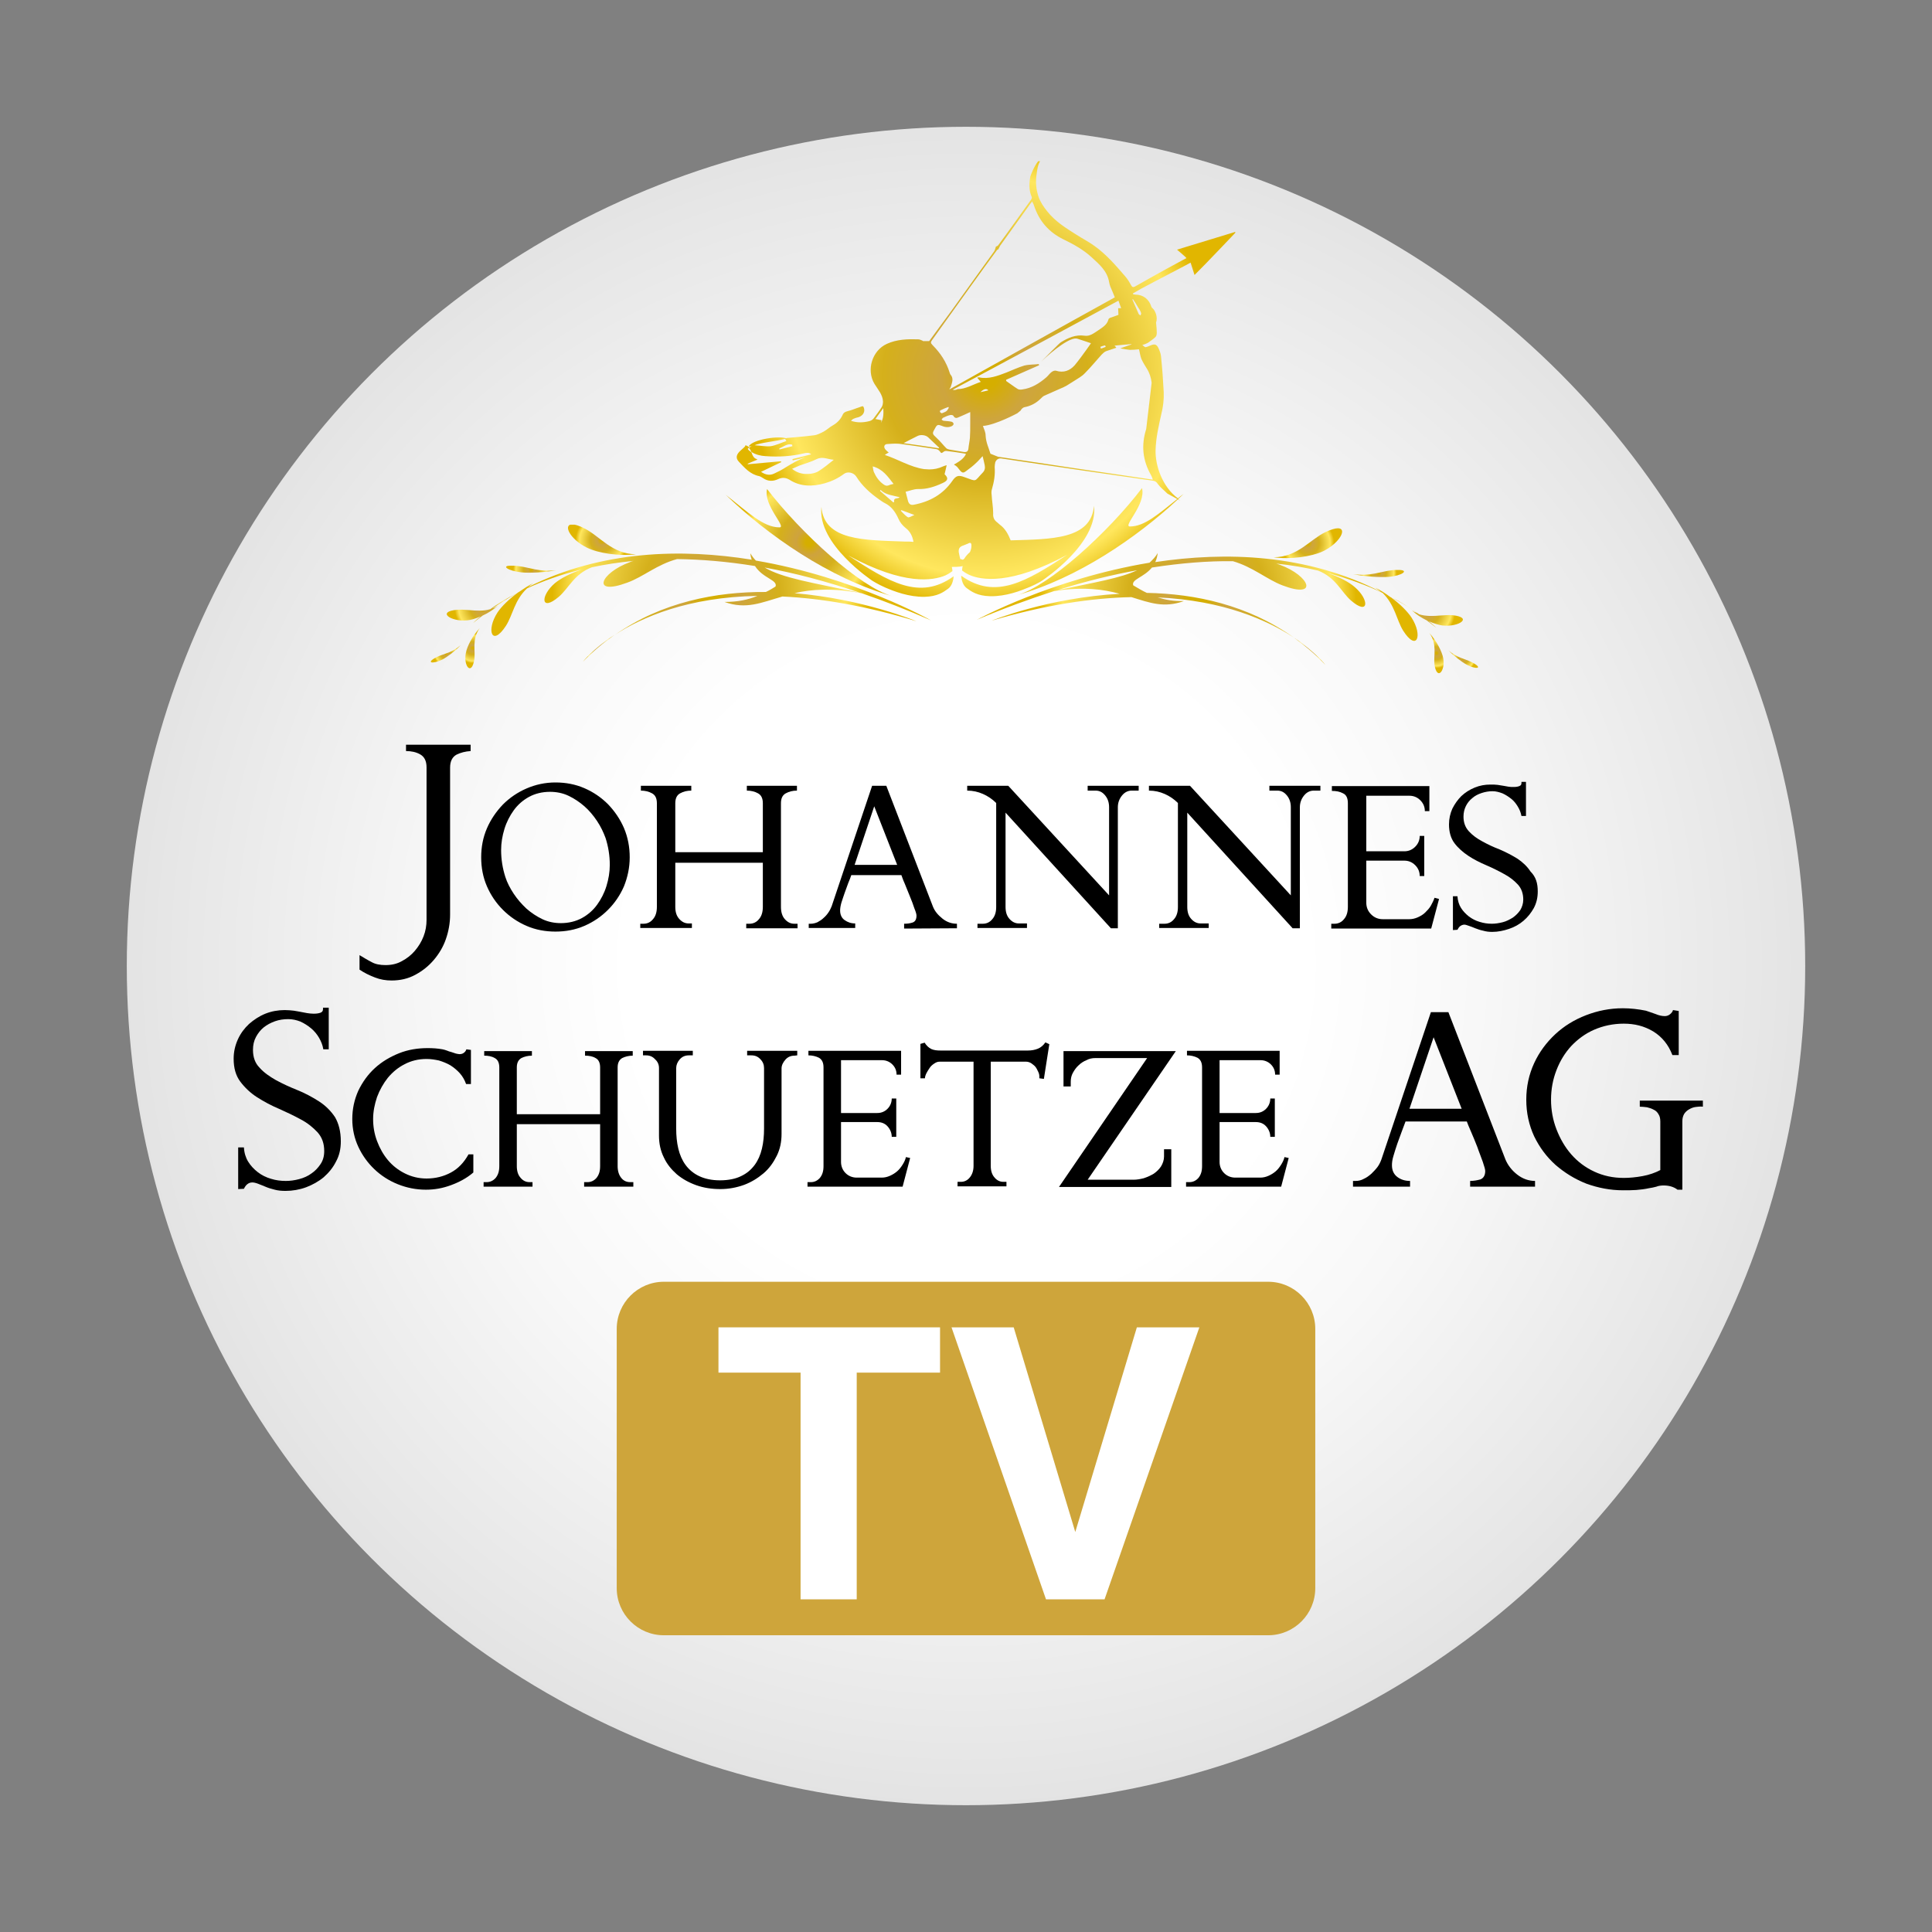 <?xml version="1.0" encoding="utf-8"?>
<!-- Generator: Adobe Illustrator 26.5.0, SVG Export Plug-In . SVG Version: 6.00 Build 0)  -->
<svg version="1.1" id="Ebene_1" xmlns="http://www.w3.org/2000/svg" xmlns:xlink="http://www.w3.org/1999/xlink" x="0px" y="0px"
	 viewBox="0 0 640 640" style="enable-background:new 0 0 640 640;" xml:space="preserve">
<rect x="0" y="0" width="640" height="640" fill="#808080" stroke="none"/>
<style type="text/css">
	
		.st0{clip-path:url(#SVGID_00000164473685392621310440000006692584743674183048_);fill:url(#SVGID_00000089536549179142612410000014777090426077646469_);}
	.st1{fill:#CEA53B;}
	.st2{fill:#FFFFFF;}
	
		.st3{clip-path:url(#SVGID_00000010300910376484727620000007403018123848253862_);fill:url(#SVGID_00000086686128402581602740000016758592215064903301_);}
	
		.st4{clip-path:url(#SVGID_00000057139627814230897160000008080221416344115375_);fill:url(#SVGID_00000168829862927422284680000005771162031180686234_);}
	
		.st5{clip-path:url(#SVGID_00000051366316925132671430000000132472526286070182_);fill:url(#SVGID_00000078006832729137473330000004051394518731831473_);}
	
		.st6{clip-path:url(#SVGID_00000049908708730872392210000004478377938554415498_);fill:url(#SVGID_00000131345874906462310220000012208489612868912564_);}
	
		.st7{clip-path:url(#SVGID_00000163759239678557359540000018068675482580185013_);fill:url(#SVGID_00000032606957108525511560000016035599913665210538_);}
	
		.st8{clip-path:url(#SVGID_00000068673082985544931740000008162173381950922151_);fill:url(#SVGID_00000178919782157851542750000014047447823649013388_);}
	
		.st9{clip-path:url(#SVGID_00000170242891956305839210000013071660167446664370_);fill:url(#SVGID_00000032619131445529435610000008156480658934992797_);}
	
		.st10{clip-path:url(#SVGID_00000102506268004128845460000002206384240655980675_);fill:url(#SVGID_00000109722918445868116380000012445960680650957235_);}
	
		.st11{clip-path:url(#SVGID_00000127017991414020597030000011894804388838070456_);fill:url(#SVGID_00000095317732144252117590000002635372038645571222_);}
	
		.st12{clip-path:url(#SVGID_00000103233407562868557290000008141873541079339967_);fill:url(#SVGID_00000012467166736013793200000003260302174432005807_);}
	
		.st13{clip-path:url(#SVGID_00000116211345481199717980000006182317536810696326_);fill:url(#SVGID_00000040533849472451167430000015142112136686129802_);}
	
		.st14{clip-path:url(#SVGID_00000111906736555043723980000012804385451157085349_);fill:url(#SVGID_00000162324068536240336350000012883462045504809355_);}
	
		.st15{clip-path:url(#SVGID_00000133493770043563331110000008269993798773798832_);fill:url(#SVGID_00000174577882529755049420000002080391546178056870_);}
	
		.st16{clip-path:url(#SVGID_00000010289689863143455400000011163428684045964165_);fill:url(#SVGID_00000053536258236598796800000004782919199938387099_);}
	
		.st17{clip-path:url(#SVGID_00000153693019347734906500000006068503988114890132_);fill:url(#SVGID_00000173868069188873349530000011026097709692549520_);}
	
		.st18{clip-path:url(#SVGID_00000172401550322961073640000017813667239991659156_);fill:url(#SVGID_00000078046437542010528570000011428182188350093205_);}
	
		.st19{clip-path:url(#SVGID_00000018938779357510313220000014640357131615830955_);fill:url(#SVGID_00000031894689586209611000000016447658174660702139_);}
	
		.st20{clip-path:url(#SVGID_00000036962961992402663270000003251427977023495559_);fill:url(#SVGID_00000137848108740554541710000016081534090503664057_);}
</style>
<g id="Kreis_x5F_Verlauf">
	<g>
		<g>
			<g>
				<defs>
					<circle id="SVGID_1_" cx="320" cy="320" r="278"/>
				</defs>
				<clipPath id="SVGID_00000096741335832767075940000001672767301521318324_">
					<use xlink:href="#SVGID_1_"  style="overflow:visible;"/>
				</clipPath>
				
					<radialGradient id="SVGID_00000165224387113674551790000011725471150201323948_" cx="166.019" cy="443.782" r="1" gradientTransform="matrix(278.004 0 0 -278.004 -45834.062 123693.094)" gradientUnits="userSpaceOnUse">
					<stop  offset="0" style="stop-color:#FFFFFF"/>
					<stop  offset="0.399" style="stop-color:#FFFFFF"/>
					<stop  offset="0.608" style="stop-color:#F8F8F8"/>
					<stop  offset="0.952" style="stop-color:#E6E6E6"/>
					<stop  offset="1" style="stop-color:#E3E3E3"/>
				</radialGradient>
				
					<rect x="42" y="42" style="clip-path:url(#SVGID_00000096741335832767075940000001672767301521318324_);fill:url(#SVGID_00000165224387113674551790000011725471150201323948_);" width="556" height="556"/>
			</g>
		</g>
	</g>
</g>
<g id="TV">
	<path class="st1" d="M219.9,424.6c-8.6,0-15.6,7-15.6,15.6v85.9c0,8.6,7,15.6,15.6,15.6h200.2c8.6,0,15.6-7,15.6-15.6v-85.9
		c0-8.6-7-15.6-15.6-15.6H219.9L219.9,424.6z"/>
	<g>
		<path class="st2" d="M311.4,454.7h-27.6v75.1h-18.6v-75.1H238v-15h73.4V454.7L311.4,454.7z"/>
		<path class="st2" d="M356.2,507.5l20.4-67.8h20.7l-31.4,90.1h-19.4l-31.3-90.1h20.6L356.2,507.5z"/>
	</g>
</g>
<g id="Text">
	<g>
		<path d="M151.2,250c-1.4,0.8-2.1,2.2-2.1,4.3V303c0,2.8-0.5,5.5-1.4,8.1c-0.9,2.6-2.3,4.9-4,6.9c-1.7,2-3.7,3.6-6.1,4.9
			s-5,1.9-7.9,1.9c-1.9,0-3.7-0.3-5.5-1s-3.5-1.5-5.1-2.6v-4.8c1.5,0.9,2.8,1.7,4,2.3c1.2,0.7,2.8,1,4.6,1c2,0,3.8-0.4,5.4-1.3
			c1.7-0.9,3.1-2,4.3-3.4c1.2-1.4,2.2-3,2.9-4.8c0.7-1.8,1-3.6,1-5.5v-50.5c0-2.1-0.7-3.5-2.1-4.3s-3-1.1-4.7-1.1v-2.1h21.4v2.1
			C154.2,248.9,152.6,249.3,151.2,250"/>
		<path d="M208.6,284c0,3.4-0.7,6.6-1.9,9.6c-1.3,3-3.1,5.6-5.3,7.8c-2.2,2.2-4.8,4-7.8,5.3s-6.2,1.9-9.6,1.9
			c-3.4,0-6.6-0.6-9.6-1.9s-5.6-3.1-7.8-5.3c-2.2-2.2-4-4.8-5.3-7.8s-1.9-6.2-1.9-9.6s0.6-6.6,1.9-9.6c1.3-3,3.1-5.6,5.3-7.9
			c2.2-2.2,4.8-4,7.8-5.3c3-1.3,6.2-2,9.6-2c3.4,0,6.6,0.6,9.6,1.9c3,1.3,5.6,3.1,7.8,5.3c2.2,2.3,4,4.9,5.3,7.9
			C208,277.4,208.6,280.6,208.6,284 M182.2,262.3c-2.6,0-5,0.6-7,1.7s-3.7,2.6-5,4.4s-2.4,3.9-3.1,6.2c-0.7,2.3-1.1,4.6-1.1,7
			c0,3.1,0.5,6.1,1.4,8.9c0.6,1.9,1.6,3.8,2.8,5.6c1.2,1.8,2.6,3.4,4.2,4.9c1.6,1.4,3.4,2.6,5.3,3.5c1.9,0.9,4,1.3,6.1,1.3
			c2.6,0,5-0.6,7-1.7s3.7-2.6,5-4.4s2.4-3.9,3.1-6.2s1.1-4.6,1.1-7c0-3.1-0.5-6.1-1.4-8.9c-0.7-1.9-1.6-3.8-2.8-5.6
			c-1.2-1.8-2.6-3.5-4.2-4.9c-1.6-1.4-3.4-2.6-5.3-3.5C186.4,262.7,184.3,262.3,182.2,262.3"/>
		<path d="M247.2,307.6V306h1.1c1.2,0,2.3-0.5,3.1-1.5c0.9-1,1.3-2.4,1.3-4.1v-14.6h-29v14.6c0,1.7,0.4,3,1.3,4
			c0.9,1,1.9,1.5,3.1,1.5h1.1v1.5h-17.1V306h1.1c1.2,0,2.3-0.5,3.1-1.5c0.9-1,1.3-2.4,1.3-4.1v-34.3c0-1.6-0.5-2.7-1.6-3.3
			s-2.3-0.9-3.7-0.9v-1.6H229v1.6c-1.4,0-2.6,0.3-3.7,0.9c-1.1,0.6-1.6,1.7-1.6,3.3v16.2h29v-16.2c0-1.6-0.5-2.7-1.6-3.3
			s-2.3-0.9-3.7-0.9v-1.6H264v1.6c-1.4,0-2.6,0.3-3.7,0.9c-1.1,0.6-1.6,1.7-1.6,3.3v34.3c0,1.7,0.4,3.1,1.3,4.1
			c0.9,1,1.9,1.5,3.1,1.5h1.1v1.5h-17V307.6z"/>
		<path d="M299.5,307.6V306c1,0,1.9-0.1,2.8-0.4s1.3-1.1,1.3-2.3c0-0.4-0.2-1.2-0.7-2.4c-0.4-1.2-0.9-2.6-1.5-4s-1.1-2.8-1.7-4.2
			c-0.6-1.3-0.9-2.3-1.1-2.8H282c-0.2,0.7-0.6,1.6-1,2.6c-0.4,1.1-0.8,2.2-1.2,3.3c-0.4,1.2-0.8,2.3-1.1,3.3
			c-0.3,1.1-0.4,1.9-0.4,2.5c0,1.4,0.5,2.5,1.5,3.2s2.1,1.1,3.5,1.1v1.5h-15.4V306h0.7c0.7,0,1.5-0.2,2.2-0.5c0.7-0.4,1.4-0.8,2-1.4
			c0.6-0.5,1.2-1.2,1.6-1.8c0.5-0.7,0.8-1.4,1.1-2.1l13.4-39.9h4.7l15.4,39.9c0.6,1.6,1.7,2.9,3.2,4.1s3.1,1.7,4.8,1.7v1.5
			L299.5,307.6L299.5,307.6z M289.6,267.1l-6.5,19.4h14.1L289.6,267.1z"/>
		<path d="M374.9,261.9c-1.2,0-2.3,0.5-3.2,1.6c-0.9,1.1-1.4,2.4-1.4,3.9v40.1H368l-34.9-38.3v31.2c0,1.7,0.4,3,1.3,4
			s1.9,1.5,3.1,1.5h2.7v1.5h-16.4V306h1.8c1.2,0,2.3-0.5,3.1-1.5c0.9-1,1.3-2.4,1.3-4V266c-1.3-1.3-2.8-2.3-4.4-3
			c-1.6-0.7-3.3-1.1-5.2-1.1v-1.6H334l33.4,36.3v-29.2c0-1.5-0.4-2.8-1.3-3.9s-1.9-1.6-3.2-1.6h-2.6v-1.6h16.9v1.6L374.9,261.9
			L374.9,261.9z"/>
		<path d="M435.2,261.9c-1.2,0-2.3,0.5-3.2,1.6c-0.9,1.1-1.4,2.4-1.4,3.9v40.1h-2.4l-34.9-38.3v31.2c0,1.7,0.4,3,1.3,4
			s1.9,1.5,3.1,1.5h2.7v1.5H384V306h1.8c1.2,0,2.3-0.5,3.1-1.5c0.9-1,1.3-2.4,1.3-4V266c-1.3-1.3-2.8-2.3-4.4-3
			c-1.6-0.7-3.3-1.1-5.2-1.1v-1.6h13.6l33.4,36.3v-29.2c0-1.5-0.4-2.8-1.3-3.9s-1.9-1.6-3.2-1.6h-2.6v-1.6h16.9v1.6L435.2,261.9
			L435.2,261.9z"/>
		<path d="M474.1,307.6H441V306h1.1c1.2,0,2.3-0.5,3.1-1.5c0.9-1,1.3-2.4,1.3-4.1v-34.3c0-1.7-0.5-2.8-1.6-3.3
			c-1.1-0.6-2.3-0.8-3.7-0.8v-1.6h32.3v8.3H472c0-1.4-0.5-2.6-1.5-3.6s-2.2-1.5-3.6-1.5h-14.3V282h12.6c1.4,0,2.6-0.5,3.6-1.5
			s1.5-2.2,1.5-3.6h1.5v13.3h-1.5c0-1.4-0.5-2.6-1.5-3.6s-2.2-1.5-3.6-1.5h-12.6V299c0,1.5,0.5,2.8,1.6,3.9s2.4,1.6,3.9,1.6h8.7
			c0.9,0,1.9-0.2,2.8-0.6s1.8-0.9,2.5-1.6s1.4-1.4,1.9-2.3s0.9-1.7,1.2-2.6l1.5,0.4L474.1,307.6z"/>
		<path d="M509.4,295.3c0,2-0.4,3.8-1.3,5.5c-0.9,1.6-2,3-3.4,4.2s-3,2.1-4.8,2.7s-3.6,1-5.6,1c-1,0-2-0.1-3-0.4
			c-1-0.2-1.8-0.5-2.6-0.8c-0.8-0.3-1.4-0.6-2.1-0.8c-0.6-0.2-1.1-0.4-1.5-0.4c-0.5,0-1,0.2-1.4,0.5s-0.7,0.8-0.9,1.2l-1.5,0.1
			v-11.2h1.5c0.1,1.5,0.5,2.8,1.2,3.9s1.6,2,2.6,2.8c1.1,0.8,2.2,1.4,3.6,1.8c1.3,0.4,2.6,0.6,4,0.6c1.2,0,2.4-0.2,3.6-0.5
			s2.3-0.9,3.3-1.5c1-0.7,1.8-1.5,2.5-2.5c0.6-1,1-2.2,1-3.5c0-2-0.6-3.7-1.8-5c-1.2-1.3-2.7-2.5-4.6-3.5c-1.8-1-3.8-2-5.9-2.9
			s-4.1-1.9-5.9-3.1s-3.4-2.6-4.6-4.2s-1.8-3.7-1.8-6.2c0-1.9,0.4-3.6,1.1-5.2c0.8-1.6,1.8-3,3-4.2c1.3-1.2,2.7-2.1,4.4-2.8
			c1.7-0.7,3.4-1,5.2-1c0.9,0,1.7,0,2.4,0.1c0.7,0.1,1.3,0.2,1.9,0.3s1.2,0.2,1.7,0.3s1.1,0.1,1.8,0.1c0.7,0,1.3-0.1,1.8-0.3
			c0.5-0.2,0.7-0.5,0.7-1V259h1.5v11.3H504c-0.2-1.1-0.6-2.1-1.2-3.1s-1.3-1.9-2.2-2.6c-0.9-0.7-1.8-1.3-2.9-1.8
			c-1.1-0.4-2.1-0.7-3.3-0.7c-1.2,0-2.4,0.2-3.6,0.6s-2.2,0.9-3.1,1.7c-0.9,0.7-1.6,1.6-2.1,2.6s-0.8,2.2-0.8,3.5
			c0,2,0.6,3.6,1.8,4.9c1.2,1.3,2.7,2.4,4.4,3.3c1.8,1,3.7,1.9,5.8,2.7c2.1,0.9,4,1.9,5.8,3c1.8,1.2,3.3,2.6,4.4,4.3
			C508.8,290.5,509.4,292.6,509.4,295.3"/>
	</g>
	<g>
		<path d="M112.9,378.1c0,2.5-0.5,4.7-1.6,6.7c-1,2-2.4,3.7-4.1,5.2c-1.7,1.4-3.7,2.5-5.8,3.3c-2.2,0.8-4.5,1.2-6.8,1.2
			c-1.3,0-2.5-0.1-3.6-0.4c-1.2-0.3-2.2-0.6-3.1-1s-1.8-0.7-2.5-1c-0.8-0.3-1.4-0.4-1.8-0.4c-0.7,0-1.2,0.2-1.7,0.6
			s-0.8,0.9-1.1,1.5l-1.9,0.1v-13.8h1.9c0.1,1.8,0.6,3.4,1.4,4.7c0.8,1.3,1.9,2.5,3.2,3.5c1.3,1,2.7,1.7,4.4,2.2
			c1.6,0.5,3.2,0.7,4.9,0.7c1.4,0,2.9-0.2,4.4-0.6s2.9-1,4.1-1.9c1.2-0.8,2.2-1.9,3-3.1s1.2-2.6,1.2-4.3c0-2.5-0.7-4.5-2.2-6.2
			c-1.5-1.6-3.3-3.1-5.6-4.3c-2.2-1.2-4.7-2.4-7.2-3.5c-2.6-1.1-5-2.4-7.2-3.8s-4.1-3.2-5.6-5.2s-2.2-4.5-2.2-7.6
			c0-2.3,0.5-4.4,1.4-6.4c0.9-2,2.2-3.7,3.7-5.1c1.6-1.4,3.4-2.6,5.4-3.4s4.2-1.2,6.4-1.2c1.1,0,2.1,0.1,3,0.2
			c0.8,0.1,1.6,0.3,2.3,0.4c0.7,0.1,1.4,0.3,2.1,0.4s1.4,0.2,2.2,0.2c0.9,0,1.6-0.1,2.2-0.3c0.6-0.2,0.9-0.6,0.9-1.2v-0.5h1.9v13.8
			h-1.8c-0.2-1.3-0.7-2.6-1.4-3.8c-0.7-1.2-1.6-2.3-2.7-3.2c-1.1-0.9-2.2-1.6-3.5-2.2c-1.3-0.5-2.6-0.8-4-0.8c-1.5,0-3,0.2-4.4,0.7
			s-2.7,1.2-3.7,2c-1.1,0.9-1.9,1.9-2.6,3.2c-0.7,1.3-1,2.7-1,4.3c0,2.4,0.7,4.4,2.2,5.9c1.4,1.6,3.3,2.9,5.4,4.1
			c2.2,1.2,4.6,2.3,7.1,3.3s4.9,2.3,7.1,3.7c2.2,1.4,4,3.2,5.4,5.3C112.2,372.2,112.9,374.8,112.9,378.1"/>
		<path d="M149.4,392.6c-2.7,1-5.4,1.5-8.3,1.5c-3.2,0-6.3-0.6-9.3-1.8c-3-1.2-5.6-2.9-7.8-5c-2.2-2.1-4-4.6-5.3-7.4s-2-5.9-2-9.2
			c0-3.4,0.7-6.5,2-9.4c1.4-2.9,3.2-5.4,5.5-7.5s5-3.7,8-4.9c3-1.2,6.2-1.7,9.5-1.7c1.6,0,3.3,0.1,4.9,0.4c0.4,0.1,0.9,0.2,1.4,0.4
			c0.5,0.2,1,0.4,1.5,0.5c0.5,0.2,1,0.3,1.5,0.5c0.5,0.1,0.9,0.2,1.2,0.2c0.5,0,1-0.1,1.4-0.4s0.7-0.6,0.9-1.2l1.5,0.2v11.3h-1.6
			c-0.5-1.4-1.2-2.6-2.1-3.6c-0.9-1-2-1.9-3.1-2.6c-1.2-0.7-2.5-1.2-3.8-1.6c-1.4-0.3-2.7-0.5-4.1-0.5c-2.7,0-5.1,0.6-7.2,1.7
			c-2.2,1.1-4,2.6-5.6,4.5c-1.5,1.9-2.7,4-3.6,6.4c-0.8,2.4-1.3,4.8-1.3,7.3s0.4,4.9,1.3,7.3s2.1,4.5,3.6,6.3s3.4,3.3,5.6,4.4
			c2.2,1.1,4.6,1.7,7.2,1.7c3,0,5.7-0.7,8.1-2c2.4-1.3,4.3-3.3,5.8-6h1.6v6C154.6,390.3,152.1,391.6,149.4,392.6"/>
		<path d="M193.5,393.1v-1.5h1.1c1.2,0,2.2-0.5,3-1.4c0.8-1,1.2-2.2,1.2-3.9v-13.9h-27.6v13.9c0,1.6,0.4,2.9,1.2,3.8
			c0.8,1,1.8,1.5,3,1.5h1v1.5h-16.2v-1.5h1c1.2,0,2.2-0.5,3-1.4c0.8-1,1.2-2.2,1.2-3.9v-32.7c0-1.5-0.5-2.6-1.5-3.1
			c-1-0.6-2.2-0.8-3.5-0.8v-1.5h15.8v1.5c-1.3,0-2.5,0.3-3.5,0.8c-1,0.6-1.5,1.6-1.5,3.1v15.5h27.6v-15.5c0-1.5-0.5-2.6-1.5-3.1
			c-1-0.6-2.2-0.8-3.5-0.8v-1.5h15.8v1.5c-1.3,0-2.5,0.3-3.5,0.8c-1,0.6-1.5,1.6-1.5,3.1v32.7c0,1.6,0.4,2.9,1.2,3.9s1.8,1.4,3,1.4
			h1v1.5H193.5z"/>
		<path d="M263.2,349.7c-1.2,0-2.2,0.4-3,1.3c-0.8,0.9-1.3,1.9-1.3,2.9v21.7c0,2.7-0.5,5.1-1.6,7.3c-1.1,2.2-2.5,4.2-4.4,5.8
			s-4,2.9-6.4,3.8c-2.5,0.9-5.1,1.4-7.9,1.4c-2.8,0-5.5-0.4-8-1.3s-4.6-2.1-6.4-3.6c-1.8-1.6-3.3-3.4-4.3-5.6
			c-1.1-2.2-1.6-4.6-1.6-7.2v-22.4c0-1.1-0.4-2.1-1.3-2.9c-0.8-0.9-1.8-1.3-3-1.3h-1v-1.5h16.5v1.5h-1.3c-1.2,0-2.2,0.4-3,1.3
			s-1.2,1.9-1.2,2.9v20.1c0,2.3,0.2,4.5,0.7,6.6s1.3,3.9,2.4,5.4c1.1,1.5,2.6,2.8,4.5,3.7c1.9,0.9,4.2,1.4,6.9,1.4
			c2.8,0,5.2-0.5,7-1.4c1.9-0.9,3.3-2.1,4.5-3.7c1.1-1.5,1.9-3.3,2.4-5.4s0.7-4.3,0.7-6.6v-20.1c0-1.1-0.4-2.1-1.2-2.9
			c-0.8-0.9-1.8-1.3-3-1.3h-1.4v-1.5h16.6v1.5L263.2,349.7L263.2,349.7z"/>
		<path d="M299,393.1h-31.5v-1.5h1.1c1.2,0,2.2-0.5,3-1.4c0.8-1,1.2-2.2,1.2-3.9v-32.7c0-1.6-0.5-2.6-1.5-3.2
			c-1-0.5-2.2-0.8-3.5-0.8v-1.5h30.7v7.9H297c0-1.4-0.5-2.5-1.4-3.4s-2.1-1.4-3.4-1.4h-13.6v17.5h12c1.4,0,2.5-0.5,3.4-1.4
			s1.4-2.1,1.4-3.4h1.5v12.7h-1.5c0-1.3-0.5-2.5-1.4-3.5s-2.1-1.4-3.4-1.4h-12v13.2c0,1.4,0.5,2.7,1.5,3.7s2.3,1.5,3.7,1.5h8.3
			c0.9,0,1.8-0.2,2.7-0.6c0.9-0.4,1.7-0.9,2.4-1.5c0.7-0.6,1.3-1.4,1.8-2.2s0.9-1.6,1.1-2.5l1.4,0.3L299,393.1z"/>
		<path d="M345.8,357.4l-1.5-0.2v-0.5c0-0.6-0.1-1.1-0.4-1.7s-0.5-1.1-0.9-1.6s-0.9-0.8-1.4-1.2c-0.5-0.3-1.1-0.5-1.6-0.5h-11.8
			v34.5c0,1.6,0.4,2.9,1.2,3.8c0.8,1,1.8,1.5,3,1.5h1v1.5h-16.2v-1.5h1.1c1.2,0,2.2-0.5,3-1.5s1.2-2.3,1.2-3.8v-34.5h-11.3
			c-0.6,0-1.1,0.2-1.7,0.6s-1.1,0.8-1.5,1.4s-0.8,1.2-1.1,1.8c-0.3,0.6-0.5,1.2-0.5,1.7h-1.5v-11.4l1.4-0.4c0.6,1,1.4,1.7,2.2,2.1
			c0.9,0.4,1.9,0.5,3,0.5h29c1.2,0,2.3-0.2,3.3-0.6s1.8-1.1,2.5-2.1l1.3,0.6L345.8,357.4z"/>
		<path d="M360.3,390.8h15.2c1.1,0,2.2-0.2,3.4-0.5c1.2-0.4,2.3-0.9,3.3-1.5c1-0.7,1.8-1.5,2.4-2.4c0.6-1,1-2.1,1-3.3v-2.4h2.4v12.5
			h-37.2l29.2-42.7h-17.2c-1,0-2,0.2-2.9,0.7c-1,0.4-1.9,1-2.6,1.7c-0.8,0.7-1.4,1.6-1.9,2.5s-0.7,1.9-0.7,2.9v1.6h-2.4v-11.7h37.2
			L360.3,390.8z"/>
		<path d="M424.4,393.1h-31.5v-1.5h1.1c1.2,0,2.2-0.5,3-1.4c0.8-1,1.2-2.2,1.2-3.9v-32.7c0-1.6-0.5-2.6-1.5-3.2
			c-1-0.5-2.2-0.8-3.5-0.8v-1.5h30.7v7.9h-1.5c0-1.4-0.5-2.5-1.4-3.4s-2.1-1.4-3.4-1.4H404v17.5h12c1.4,0,2.5-0.5,3.4-1.4
			s1.4-2.1,1.4-3.4h1.5v12.7h-1.5c0-1.3-0.5-2.5-1.4-3.5s-2.1-1.4-3.4-1.4h-12v13.2c0,1.4,0.5,2.7,1.5,3.7s2.3,1.5,3.7,1.5h8.3
			c0.9,0,1.8-0.2,2.7-0.6c0.9-0.4,1.7-0.9,2.4-1.5c0.7-0.6,1.3-1.4,1.8-2.2s0.9-1.6,1.1-2.5l1.4,0.3L424.4,393.1z"/>
		<path d="M487,393.1v-1.9c1.2,0,2.3-0.2,3.4-0.5c1-0.4,1.6-1.3,1.6-2.8c0-0.5-0.3-1.5-0.8-3s-1.2-3.1-1.8-4.9
			c-0.7-1.8-1.4-3.5-2.1-5.1s-1.2-2.8-1.4-3.4h-20.3c-0.3,0.8-0.7,1.9-1.2,3.2c-0.5,1.3-1,2.7-1.5,4.1s-0.9,2.8-1.3,4.1
			c-0.4,1.3-0.5,2.3-0.5,3.1c0,1.7,0.6,3,1.8,3.9c1.2,0.9,2.6,1.3,4.2,1.3v1.9h-18.9v-1.9h0.9c0.9,0,1.8-0.2,2.7-0.7
			c0.9-0.4,1.7-1,2.5-1.7c0.7-0.7,1.4-1.4,2-2.2c0.6-0.8,1-1.7,1.3-2.5l16.4-48.8h5.8l18.9,48.8c0.8,1.9,2.1,3.6,3.9,5
			s3.8,2.1,5.9,2.1v1.9H487L487,393.1z M474.9,343.6l-8,23.7h17.3L474.9,343.6z"/>
		<path d="M561.7,366.7c-0.8,0.1-1.5,0.4-2.2,0.8s-1.2,0.9-1.6,1.5c-0.4,0.7-0.6,1.5-0.6,2.4v22.7h-1.6c-1.3-1-2.9-1.4-4.6-1.4
			c-0.8,0-1.7,0.1-2.4,0.4c-0.8,0.2-1.6,0.4-2.4,0.5c-1.4,0.3-2.9,0.5-4.3,0.6c-1.4,0.1-2.9,0.1-4.3,0.1c-4.3,0-8.3-0.8-12.2-2.2
			c-3.8-1.5-7.2-3.6-10.2-6.2c-3-2.7-5.3-5.8-7.1-9.5c-1.7-3.7-2.6-7.7-2.6-12.1s0.9-8.4,2.6-12.1s4.1-6.9,7-9.6
			c2.9-2.7,6.3-4.8,10.2-6.3s7.9-2.3,12.2-2.3c2.6,0,5.1,0.3,7.6,0.8c1,0.3,2,0.7,3.2,1.1c1.2,0.5,2.2,0.7,3.1,0.7
			c0.6,0,1.2-0.2,1.7-0.6s0.9-0.9,1-1.4l1.9,0.3v14.6H554c-1.3-3.4-3.4-6-6.3-7.8c-3-1.8-6.2-2.6-9.8-2.6c-3.5,0-6.8,0.7-9.8,2
			s-5.5,3.2-7.6,5.4c-2.1,2.3-3.7,4.9-4.9,8s-1.8,6.3-1.8,9.8c0,3.4,0.6,6.7,1.8,9.8c1.2,3.1,2.8,5.9,4.9,8.3
			c2.1,2.4,4.6,4.3,7.6,5.7s6.2,2.1,9.8,2.1c1.9,0,4-0.2,6.2-0.6s4.2-1.1,5.9-2v-16.1c0-1-0.2-1.8-0.6-2.4c-0.4-0.7-0.9-1.2-1.6-1.5
			c-0.7-0.4-1.4-0.6-2.2-0.8c-0.8-0.1-1.6-0.2-2.4-0.2v-2h20.9v2C563.3,366.5,562.5,366.6,561.7,366.7"/>
	</g>
</g>
<g id="Logo">
	<g>
		<g>
			<g>
				<defs>
					<path id="SVGID_00000154393158210757628780000011677054858991332789_" d="M193.1,219.2c3.3-3.4,6.9-6.4,10.5-8.9
						C196.3,215,193.1,219.2,193.1,219.2"/>
				</defs>
				<clipPath id="SVGID_00000009567642635157256790000016645829833884046011_">
					<use xlink:href="#SVGID_00000154393158210757628780000011677054858991332789_"  style="overflow:visible;"/>
				</clipPath>
				
					<radialGradient id="SVGID_00000055700260155970264120000017471510150832031889_" cx="140.76" cy="364.396" r="1" gradientTransform="matrix(4.873 0 0 -4.873 -487.557 1990.378)" gradientUnits="userSpaceOnUse">
					<stop  offset="0" style="stop-color:#D5AE00"/>
					<stop  offset="5.190000e-02" style="stop-color:#D5AE00"/>
					<stop  offset="0.188" style="stop-color:#CEA53E"/>
					<stop  offset="0.435" style="stop-color:#D5B01B"/>
					<stop  offset="0.848" style="stop-color:#FFE75E"/>
					<stop  offset="1" style="stop-color:#E1B600"/>
				</radialGradient>
				
					<rect x="193.1" y="210.3" style="clip-path:url(#SVGID_00000009567642635157256790000016645829833884046011_);fill:url(#SVGID_00000055700260155970264120000017471510150832031889_);" width="10.5" height="8.9"/>
			</g>
		</g>
	</g>
	<g>
		<g>
			<g>
				<defs>
					<path id="SVGID_00000085243532240193311280000016163216479833087392_" d="M194.4,181.4c3.8,1.9,10.8,2.9,16.3,2.2
						c-7.9,0-12-6-17-8.5c-1.9-1-3.3-1.4-4.2-1.4C186.4,173.8,188.9,178.7,194.4,181.4"/>
				</defs>
				<clipPath id="SVGID_00000089568500073873785520000013781854127896510883_">
					<use xlink:href="#SVGID_00000085243532240193311280000016163216479833087392_"  style="overflow:visible;"/>
				</clipPath>
				
					<radialGradient id="SVGID_00000072965686521503067320000004559041740368272549_" cx="152.107" cy="400.063" r="1" gradientTransform="matrix(8.723 0 0 -8.723 -1127.455 3668.74)" gradientUnits="userSpaceOnUse">
					<stop  offset="0" style="stop-color:#D5AE00"/>
					<stop  offset="5.190000e-02" style="stop-color:#D5AE00"/>
					<stop  offset="0.188" style="stop-color:#CEA53E"/>
					<stop  offset="0.435" style="stop-color:#D5B01B"/>
					<stop  offset="0.848" style="stop-color:#FFE75E"/>
					<stop  offset="1" style="stop-color:#E1B600"/>
				</radialGradient>
				
					<rect x="186.4" y="173.8" style="clip-path:url(#SVGID_00000089568500073873785520000013781854127896510883_);fill:url(#SVGID_00000072965686521503067320000004559041740368272549_);" width="24.3" height="10.6"/>
			</g>
		</g>
	</g>
	<g>
		<g>
			<g>
				<defs>
					<path id="SVGID_00000116917571306107126980000014453155964979984052_" d="M172.7,189.6c2.8,0.3,7.8,0,11.6-0.7
						c-5.5,0.7-9-1-12.8-1.4c-0.9-0.1-1.6-0.1-2.1-0.1C165.8,187.3,168.2,189.1,172.7,189.6"/>
				</defs>
				<clipPath id="SVGID_00000176040593451952444770000000320682239312336769_">
					<use xlink:href="#SVGID_00000116917571306107126980000014453155964979984052_"  style="overflow:visible;"/>
				</clipPath>
				
					<radialGradient id="SVGID_00000093860289834091745890000012051342098687235742_" cx="145.474" cy="379.217" r="1" gradientTransform="matrix(5.967 0 0 -5.967 -692.084 2451.476)" gradientUnits="userSpaceOnUse">
					<stop  offset="0" style="stop-color:#D5AE00"/>
					<stop  offset="5.190000e-02" style="stop-color:#D5AE00"/>
					<stop  offset="0.188" style="stop-color:#CEA53E"/>
					<stop  offset="0.435" style="stop-color:#D5B01B"/>
					<stop  offset="0.848" style="stop-color:#FFE75E"/>
					<stop  offset="1" style="stop-color:#E1B600"/>
				</radialGradient>
				
					<rect x="165.8" y="187.3" style="clip-path:url(#SVGID_00000176040593451952444770000000320682239312336769_);fill:url(#SVGID_00000093860289834091745890000012051342098687235742_);" width="18.6" height="2.6"/>
			</g>
		</g>
	</g>
	<g>
		<g>
			<g>
				<defs>
					<path id="SVGID_00000008835367284526484990000010945416592549588410_" d="M162.4,201.8c-2.3,0.7-4.7,0.5-6.9,0.3
						c-1.5-0.1-2.9-0.2-4.1-0.1c-6.8,0.6-2.2,4,3.3,3.5c1.3-0.1,2.9-0.6,4.5-1.3c-1.7,1.3-2.5,2.2-2.5,2.2c1-0.8,2.1-1.7,3.2-2.5
						c1.8-0.8,3.6-2,5-3.2c-0.6,0.4-1.2,0.7-1.8,0.9c2.7-1.9,5.4-3.6,8.2-5.1C167.6,198.3,164.6,200.2,162.4,201.8"/>
				</defs>
				<clipPath id="SVGID_00000137103369233497418970000006394335694973887404_">
					<use xlink:href="#SVGID_00000008835367284526484990000010945416592549588410_"  style="overflow:visible;"/>
				</clipPath>
				
					<radialGradient id="SVGID_00000145020909020049301280000011983191777704811185_" cx="152.486" cy="401.255" r="1" gradientTransform="matrix(8.96 0 0 -8.96 -1206.708 3796.709)" gradientUnits="userSpaceOnUse">
					<stop  offset="0" style="stop-color:#D5AE00"/>
					<stop  offset="5.190000e-02" style="stop-color:#D5AE00"/>
					<stop  offset="0.188" style="stop-color:#CEA53E"/>
					<stop  offset="0.435" style="stop-color:#D5B01B"/>
					<stop  offset="0.848" style="stop-color:#FFE75E"/>
					<stop  offset="1" style="stop-color:#E1B600"/>
				</radialGradient>
				
					<rect x="144.5" y="196.5" style="clip-path:url(#SVGID_00000137103369233497418970000006394335694973887404_);fill:url(#SVGID_00000145020909020049301280000011983191777704811185_);" width="26.8" height="9.9"/>
			</g>
		</g>
	</g>
	<g>
		<g>
			<g>
				<defs>
					<path id="SVGID_00000132046346666843288560000012235830180332510860_" d="M154.3,216.4c-0.8,4.3,1.9,7.5,2.8,2.2
						c0.5-3.1-0.9-6.8,1.8-10.5C156.6,210.5,154.7,214.1,154.3,216.4"/>
				</defs>
				<clipPath id="SVGID_00000012441895364247920720000012816321853709723044_">
					<use xlink:href="#SVGID_00000132046346666843288560000012235830180332510860_"  style="overflow:visible;"/>
				</clipPath>
				
					<radialGradient id="SVGID_00000166650700628076381540000012639392807269735298_" cx="141.302" cy="366.102" r="1" gradientTransform="matrix(4.978 0 0 -4.978 -546.849 2037.184)" gradientUnits="userSpaceOnUse">
					<stop  offset="0" style="stop-color:#D5AE00"/>
					<stop  offset="5.190000e-02" style="stop-color:#D5AE00"/>
					<stop  offset="0.188" style="stop-color:#CEA53E"/>
					<stop  offset="0.435" style="stop-color:#D5B01B"/>
					<stop  offset="0.848" style="stop-color:#FFE75E"/>
					<stop  offset="1" style="stop-color:#E1B600"/>
				</radialGradient>
				
					<rect x="153.5" y="208.1" style="clip-path:url(#SVGID_00000012441895364247920720000012816321853709723044_);fill:url(#SVGID_00000166650700628076381540000012639392807269735298_);" width="5.4" height="15.8"/>
			</g>
		</g>
	</g>
	<g>
		<g>
			<g>
				<defs>
					<path id="SVGID_00000150803544781877657330000002740480169706599305_" d="M144.8,217.6c-4,2-1.6,2.5,1.7,0.9
						c1.7-0.9,4.4-2.9,6.1-4.8C149.9,216.2,147.1,216.5,144.8,217.6"/>
				</defs>
				<clipPath id="SVGID_00000139982976900026487580000006541986982993329305_">
					<use xlink:href="#SVGID_00000150803544781877657330000002740480169706599305_"  style="overflow:visible;"/>
				</clipPath>
				
					<radialGradient id="SVGID_00000132075102560299483220000010424847440467445906_" cx="135.466" cy="347.759" r="1" gradientTransform="matrix(4.041 0 0 -4.041 -399.7 1621.792)" gradientUnits="userSpaceOnUse">
					<stop  offset="0" style="stop-color:#D5AE00"/>
					<stop  offset="5.190000e-02" style="stop-color:#D5AE00"/>
					<stop  offset="0.188" style="stop-color:#CEA53E"/>
					<stop  offset="0.435" style="stop-color:#D5B01B"/>
					<stop  offset="0.848" style="stop-color:#FFE75E"/>
					<stop  offset="1" style="stop-color:#E1B600"/>
				</radialGradient>
				
					<rect x="140.9" y="213.7" style="clip-path:url(#SVGID_00000139982976900026487580000006541986982993329305_);fill:url(#SVGID_00000132075102560299483220000010424847440467445906_);" width="11.8" height="6.4"/>
			</g>
		</g>
	</g>
	<g>
		<g>
			<g>
				<defs>
					<path id="SVGID_00000161589527220458724010000010909094025236951972_" d="M439.1,220.3c0,0-3.2-4.2-10.5-9.1
						C432.3,213.9,435.8,216.8,439.1,220.3"/>
				</defs>
				<clipPath id="SVGID_00000114046172580197972290000008935173877558073271_">
					<use xlink:href="#SVGID_00000161589527220458724010000010909094025236951972_"  style="overflow:visible;"/>
				</clipPath>
				
					<radialGradient id="SVGID_00000075158492011533508420000014368694657898600104_" cx="140.89" cy="364.805" r="0.999" gradientTransform="matrix(4.898 0 0 -4.898 -256.127 2002.478)" gradientUnits="userSpaceOnUse">
					<stop  offset="0" style="stop-color:#D5AE00"/>
					<stop  offset="5.190000e-02" style="stop-color:#D5AE00"/>
					<stop  offset="0.188" style="stop-color:#CEA53E"/>
					<stop  offset="0.435" style="stop-color:#D5B01B"/>
					<stop  offset="0.848" style="stop-color:#FFE75E"/>
					<stop  offset="1" style="stop-color:#E1B600"/>
				</radialGradient>
				
					<rect x="428.7" y="211.3" style="clip-path:url(#SVGID_00000114046172580197972290000008935173877558073271_);fill:url(#SVGID_00000075158492011533508420000014368694657898600104_);" width="10.5" height="9.1"/>
			</g>
		</g>
	</g>
	<g>
		<g>
			<g>
				<defs>
					<path id="SVGID_00000043443266613200098920000003039446089796829092_" d="M439,176.3c-5,2.4-9.2,8.3-17.1,8.3
						c5.6,0.8,12.6-0.2,16.4-2c5.5-2.7,8.1-7.6,4.9-7.6C442.3,175,440.9,175.4,439,176.3"/>
				</defs>
				<clipPath id="SVGID_00000102504196700509916560000008497871266696756909_">
					<use xlink:href="#SVGID_00000043443266613200098920000003039446089796829092_"  style="overflow:visible;"/>
				</clipPath>
				
					<radialGradient id="SVGID_00000134959251116976435830000004600203326279502774_" cx="152.156" cy="400.216" r="1" gradientTransform="matrix(8.753 0 0 -8.753 -898.598 3683.052)" gradientUnits="userSpaceOnUse">
					<stop  offset="0" style="stop-color:#D5AE00"/>
					<stop  offset="5.190000e-02" style="stop-color:#D5AE00"/>
					<stop  offset="0.188" style="stop-color:#CEA53E"/>
					<stop  offset="0.435" style="stop-color:#D5B01B"/>
					<stop  offset="0.848" style="stop-color:#FFE75E"/>
					<stop  offset="1" style="stop-color:#E1B600"/>
				</radialGradient>
				
					<rect x="421.9" y="175" style="clip-path:url(#SVGID_00000102504196700509916560000008497871266696756909_);fill:url(#SVGID_00000134959251116976435830000004600203326279502774_);" width="24.5" height="10.4"/>
			</g>
		</g>
	</g>
	<g>
		<g>
			<g>
				<defs>
					<path id="SVGID_00000052073490126739474910000018106809823326456986_" d="M461.1,188.9c-3.7,0.4-7.3,2.1-12.8,1.3
						c3.8,0.8,8.8,1.1,11.7,0.9c4.6-0.4,7-2.3,3.2-2.3C462.6,188.8,461.9,188.8,461.1,188.9"/>
				</defs>
				<clipPath id="SVGID_00000160885110056887516040000010751414318765818520_">
					<use xlink:href="#SVGID_00000052073490126739474910000018106809823326456986_"  style="overflow:visible;"/>
				</clipPath>
				
					<radialGradient id="SVGID_00000018942382541053514620000000057294175446138764_" cx="145.535" cy="379.408" r="1" gradientTransform="matrix(5.985 0 0 -5.985 -414.348 2460.591)" gradientUnits="userSpaceOnUse">
					<stop  offset="0" style="stop-color:#D5AE00"/>
					<stop  offset="5.190000e-02" style="stop-color:#D5AE00"/>
					<stop  offset="0.188" style="stop-color:#CEA53E"/>
					<stop  offset="0.435" style="stop-color:#D5B01B"/>
					<stop  offset="0.848" style="stop-color:#FFE75E"/>
					<stop  offset="1" style="stop-color:#E1B600"/>
				</radialGradient>
				
					<rect x="448.3" y="188.8" style="clip-path:url(#SVGID_00000160885110056887516040000010751414318765818520_);fill:url(#SVGID_00000018942382541053514620000000057294175446138764_);" width="18.7" height="2.5"/>
			</g>
		</g>
	</g>
	<g>
		<g>
			<g>
				<defs>
					<path id="SVGID_00000183235575091238684780000012991223149781956786_" d="M376.7,188.9c-5.5,2.6-13.9,4-26.4,6.6
						C359.7,192.5,368.5,190.4,376.7,188.9 M380.8,186.4c-32.5,5.4-57.2,18.9-57.2,18.9c9-3.8,17.5-6.9,25.6-9.5
						c9.6-1.5,16.3-0.6,21.7,0.9c-23.7,1.3-42.4,8.9-42.4,8.9c17.9-5.3,33.2-7.5,46.3-7.8c6.1,1.9,10.8,3.7,17.4,1.3
						c-3.4,0.1-6.1-0.4-8.7-1.2c21.9,1,36.4,7.6,45.1,13.3c-15.2-10.8-32.6-14.5-48.7-14.8c-1.5-0.7-3-1.6-4.5-2.5
						c-0.7-2,3.5-2.6,6.2-5.9c9.7-1.5,18.7-2.2,26.8-2.1c6.6,1.9,11.2,6,16.4,8c12.1,4.6,9.2-3.1-0.8-6.8c-0.4-0.1-0.8-0.3-1.2-0.4
						c4.9,0.5,9.5,1.3,13.8,2.3c5.9,2.3,7.7,7.1,10.9,9.9c6,5.2,6.2-0.2,1.3-4.4c-1.9-1.7-5.4-3.5-9.1-4.7
						c7.2,1.9,13.3,4.2,18.3,6.6c4.1,4,4.6,8.9,6.8,12.5c4.6,7.2,6.6,1.6,2.8-4.3c-1.3-2-3.9-4.6-6.8-6.7c0.1,0.1,0.2,0.1,0.4,0.2
						c-0.2-0.1-0.4-0.2-0.6-0.3c-1.6-1.2-3.3-2.3-5-3.1c0.7,0.5,1.3,0.9,1.9,1.4c-24.7-12.7-51.6-13.4-74.8-9.9
						c0.4-0.9,0.7-1.9,0.8-3C382.9,184.3,381.9,185.4,380.8,186.4"/>
				</defs>
				<clipPath id="SVGID_00000163761506256741396100000000310674191831918477_">
					<use xlink:href="#SVGID_00000183235575091238684780000012991223149781956786_"  style="overflow:visible;"/>
				</clipPath>
				
					<radialGradient id="SVGID_00000079461356889625336890000008624260554936554402_" cx="164.089" cy="437.722" r="1" gradientTransform="matrix(52.665 0 0 -52.665 -8245 23250.1)" gradientUnits="userSpaceOnUse">
					<stop  offset="0" style="stop-color:#D5AE00"/>
					<stop  offset="5.190000e-02" style="stop-color:#D5AE00"/>
					<stop  offset="0.188" style="stop-color:#CEA53E"/>
					<stop  offset="0.435" style="stop-color:#D5B01B"/>
					<stop  offset="0.848" style="stop-color:#FFE75E"/>
					<stop  offset="1" style="stop-color:#E1B600"/>
				</radialGradient>
				
					<rect x="323.6" y="182.5" style="clip-path:url(#SVGID_00000163761506256741396100000000310674191831918477_);fill:url(#SVGID_00000079461356889625336890000008624260554936554402_);" width="147.9" height="33.5"/>
			</g>
		</g>
	</g>
	<g>
		<g>
			<g>
				<defs>
					<path id="SVGID_00000077296506616234666460000012784291500885029505_" d="M469.5,203.1c-0.6-0.2-1.2-0.5-1.8-0.9
						c1.4,1.3,3.1,2.4,4.9,3.3c1.1,0.8,2.1,1.6,3.2,2.5c0,0-0.8-0.9-2.5-2.2c1.6,0.7,3.2,1.2,4.5,1.4c5.6,0.6,10.2-2.7,3.4-3.4
						c-1.3-0.1-2.7,0-4.1,0.1c-2.3,0.2-4.7,0.3-7-0.4c-2.2-1.6-5.2-3.5-8.8-5.4C464.1,199.4,466.8,201.2,469.5,203.1"/>
				</defs>
				<clipPath id="SVGID_00000000189189421955302550000001511153279792717724_">
					<use xlink:href="#SVGID_00000077296506616234666460000012784291500885029505_"  style="overflow:visible;"/>
				</clipPath>
				
					<radialGradient id="SVGID_00000123410870799931092170000000525799998979951547_" cx="152.521" cy="401.365" r="1" gradientTransform="matrix(8.983 0 0 -8.983 -897.071 3808.22)" gradientUnits="userSpaceOnUse">
					<stop  offset="0" style="stop-color:#D5AE00"/>
					<stop  offset="5.190000e-02" style="stop-color:#D5AE00"/>
					<stop  offset="0.188" style="stop-color:#CEA53E"/>
					<stop  offset="0.435" style="stop-color:#D5B01B"/>
					<stop  offset="0.848" style="stop-color:#FFE75E"/>
					<stop  offset="1" style="stop-color:#E1B600"/>
				</radialGradient>
				
					<rect x="461.3" y="197.9" style="clip-path:url(#SVGID_00000000189189421955302550000001511153279792717724_);fill:url(#SVGID_00000123410870799931092170000000525799998979951547_);" width="26.8" height="10"/>
			</g>
		</g>
	</g>
	<g>
		<g>
			<g>
				<defs>
					<path id="SVGID_00000023246484816663765160000005400531517105735082_" d="M475.2,220.2c0.8,5.3,3.6,2.2,2.9-2.1
						c-0.4-2.3-2.3-5.9-4.6-8.4C476.2,213.4,474.8,217.1,475.2,220.2"/>
				</defs>
				<clipPath id="SVGID_00000023996166494366907160000004627380617881798330_">
					<use xlink:href="#SVGID_00000023246484816663765160000005400531517105735082_"  style="overflow:visible;"/>
				</clipPath>
				
					<radialGradient id="SVGID_00000011020415770193090460000002315756331891285167_" cx="141.303" cy="366.105" r="1" gradientTransform="matrix(4.978 0 0 -4.978 -227.55 2038.847)" gradientUnits="userSpaceOnUse">
					<stop  offset="0" style="stop-color:#D5AE00"/>
					<stop  offset="5.190000e-02" style="stop-color:#D5AE00"/>
					<stop  offset="0.188" style="stop-color:#CEA53E"/>
					<stop  offset="0.435" style="stop-color:#D5B01B"/>
					<stop  offset="0.848" style="stop-color:#FFE75E"/>
					<stop  offset="1" style="stop-color:#E1B600"/>
				</radialGradient>
				
					<rect x="473.5" y="209.7" style="clip-path:url(#SVGID_00000023996166494366907160000004627380617881798330_);fill:url(#SVGID_00000011020415770193090460000002315756331891285167_);" width="5.3" height="15.8"/>
			</g>
		</g>
	</g>
	<g>
		<g>
			<g>
				<defs>
					<path id="SVGID_00000144309037366788858300000005678195655204941753_" d="M485.9,220.2c3.2,1.7,5.6,1.2,1.7-0.8
						c-2.3-1.2-5.1-1.5-7.8-4C481.5,217.2,484.2,219.3,485.9,220.2"/>
				</defs>
				<clipPath id="SVGID_00000145740915899113493580000018043792213196230806_">
					<use xlink:href="#SVGID_00000144309037366788858300000005678195655204941753_"  style="overflow:visible;"/>
				</clipPath>
				
					<radialGradient id="SVGID_00000160188202141196061800000000203796123919827635_" cx="135.54" cy="347.991" r="1" gradientTransform="matrix(4.051 0 0 -4.051 -64.298 1627.765)" gradientUnits="userSpaceOnUse">
					<stop  offset="0" style="stop-color:#D5AE00"/>
					<stop  offset="5.190000e-02" style="stop-color:#D5AE00"/>
					<stop  offset="0.188" style="stop-color:#CEA53E"/>
					<stop  offset="0.435" style="stop-color:#D5B01B"/>
					<stop  offset="0.848" style="stop-color:#FFE75E"/>
					<stop  offset="1" style="stop-color:#E1B600"/>
				</radialGradient>
				
					<rect x="479.8" y="215.3" style="clip-path:url(#SVGID_00000145740915899113493580000018043792213196230806_);fill:url(#SVGID_00000160188202141196061800000000203796123919827635_);" width="11.7" height="6.5"/>
			</g>
		</g>
	</g>
	<g>
		<g>
			<g>
				<defs>
					<path id="SVGID_00000026860820078579848020000013590330743611988129_" d="M318.1,185.2c-0.2-0.9-0.4-1.6-0.5-2.3
						c-0.1-1.2,0.3-1.8,1.5-2.2c0.5-0.2,1-0.4,1.5-0.6c0.9-0.5,1.2-0.3,1.2,0.7c0,0.8-0.2,1.4-0.5,2.1c-0.8,0.7-1.4,1.4-1.9,2.2
						c-0.1,0.1-0.3,0.2-0.4,0.3c-0.1,0-0.1,0-0.2,0C318.7,185.3,318.4,185.2,318.1,185.2 M300.5,171.2c-0.8-0.6-1.4-1.3-2.1-2
						c0.1-0.1,0.1-0.1,0.2-0.2c1.5,0.5,2.9,1.1,4.3,1.6c-0.5,0.2-0.9,0.4-1.3,0.6c-0.2,0.1-0.6,0.2-0.8,0.2
						C300.7,171.3,300.6,171.2,300.5,171.2 M291.5,162.6c0.1-0.1,0.1-0.2,0.2-0.3c1.7,1.7,4.1,1.8,6.3,2.4c-0.5,0.7-2.1-0.1-1.8,1.6
						c-0.1,0-0.2,0.1-0.3,0.1C294.4,165.1,292.9,163.8,291.5,162.6 M292.6,160.4c-1.4-1-2.4-2.4-3.1-4c-0.2-0.5-0.3-1.1-0.4-1.9
						c3.4,0.9,5,3.4,6.9,5.8c-0.6,0.2-1.1,0.2-1.4,0.4c-0.3,0.1-0.5,0.2-0.8,0.2C293.4,160.9,293,160.7,292.6,160.4 M262.4,155.3
						c1-0.4,1.7-0.8,2.5-1.1c1.9-0.7,3.8-1.2,5.6-2.1c2-1,3.8,0.1,5.7,0.2c-1.6,1.3-3.2,2.6-4.9,3.7c-1.1,0.7-2.4,1-3.8,1
						C265.7,157.1,263.8,156.5,262.4,155.3 M258.2,148.5c1.4-0.5,2.6-1.7,4.2-1.2c0,0.2,0.1,0.3,0.1,0.5c-1.4,0.4-2.9,0.7-4.3,1.1
						C258.2,148.8,258.2,148.6,258.2,148.5 M306.1,155.4c-4.6-0.7-8.5-3.2-13-4.7c0.6-0.4,0.9-0.6,1.3-0.8c-0.4-0.3-0.6-0.5-0.8-0.7
						c-0.2-0.2-0.4-0.4-0.5-0.6c-0.4-0.7-0.1-1.4,0.7-1.5c1.3-0.1,2.7-0.2,4-0.1c4.2,0.5,8.4,1.2,12.5,1.8c0.4,0.1,0.8,0.4,1.1,0.8
						c0.3,0.5,0.5,0.6,1,0.2c0.3-0.3,0.8-0.5,1.2-0.4c1.9,0.2,3.8,0.5,5.7,0.8c0.2,0,0.4,0.1,0.7,0.2c-0.9,1.8-2.5,2.6-4,3.5
						c0.5,0.3,0.8,0.5,1.1,0.8c0.3,0.3,0.5,0.7,0.8,1c0.8,1,1.2,1.1,2.2,0.3c1.1-0.8,2.3-1.7,3.3-2.7c0.7-0.6,1.3-1.4,2.1-2.2
						c0.3,1.1,0.5,2.1,0.7,3c0.2,1,0,1.8-0.7,2.5c-2.9,3-1.7,3-5.9,1.5c-2.1-0.8-2.9-0.6-4.2,1.3c-3.1,4.4-7.4,6.8-12.7,7.8
						c-1,0.2-1.6-0.2-1.9-1.2s-0.5-2.1-0.8-3.1c1.3-0.3,2.7-0.9,4.1-0.9c3,0.1,5.6-0.8,8.2-2c1.8-0.8,1.9-1.7,0.6-2.9
						c0.2-1,0.5-1.9,0.7-3c-0.7,0.2-1,0.3-1.2,0.4c-1.5,0.7-3,1-4.6,1C307.3,155.5,306.7,155.4,306.1,155.4 M299.3,146.8
						c1.5-0.8,3.1-1.6,4.7-2.4c1-0.5,2.7-0.3,3.5,0.5c1.2,1.1,2.4,2.3,3.6,3.4c0,0.1-0.1,0.1-0.1,0.2
						C307,147.9,303.1,147.3,299.3,146.8 M321.4,136.5c0,1.3,0,2.7,0,4.1c0,1.5,0,2.9-0.1,4.4c-0.1,1.2-0.4,2.4-0.5,3.6
						c-0.1,1-0.7,1.3-1.7,1.1c-1.6-0.3-3.1-0.5-4.7-0.8c-0.3-0.1-0.7-0.2-0.9-0.4c-1.1-1.1-2-2.3-3.1-3.3c-1.7-1.6-1.7-1.5-0.5-3.6
						c0.5-0.9,0.9-1,1.9-0.6c1.1,0.5,2.3,0.7,3.4,0.2c0.3-0.1,0.7-0.5,0.7-0.8c0-0.2-0.4-0.7-0.7-0.7c-0.8-0.2-1.7-0.2-2.5-0.3
						c-0.3,0-0.5-0.2-0.8-0.4c0.2-0.2,0.3-0.5,0.5-0.6c0.8-0.4,1.5-0.7,2.3-0.9c0.3-0.1,1,0,1.1,0.2c0.5,1,1.2,0.8,1.8,0.5
						C318.8,137.7,320.1,137.1,321.4,136.5 M292,139.2c-0.7-0.1-1.4-0.3-2-0.4c0.6-0.9,1.6-2.2,2.6-3.6c0.1,1.8,0.1,3.4-0.8,4.9
						C291.9,139.8,292,139.5,292,139.2 M311.4,136.4c-0.1-0.1,0-0.5,0.2-0.5c0.8-0.4,1.7-0.8,2.6-1.1c0,0.1,0,0.2,0.1,0.3
						c-0.3,0.4-0.4,0.8-0.8,1.1s-1,0.5-1.5,0.7l0,0C311.7,136.8,311.4,136.6,311.4,136.4 M327.4,129.3c-0.8,0.2-1.5,0.4-2.6,0.6
						C325.9,128.8,326.8,128.6,327.4,129.3 M364.5,114.9c0.5-0.2,1-0.4,1.6-0.5c0,0.2,0.1,0.3,0.2,0.5c-0.5,0.2-1,0.4-1.6,0.6
						C364.6,115.2,364.6,115,364.5,114.9 M338.1,136c0.2-0.5,0.8-1,1.2-1.1c2.2-0.4,4-1.4,5.5-2.9c0.3-0.3,0.7-0.7,1.1-0.9
						c1.7-0.8,3.5-1.5,5.2-2.3c0.8-0.3,1.6-0.7,2.3-1.1c0.8-0.5,1.6-1,2.4-1.5c1.2-0.8,2.6-1.5,3.6-2.6c1.9-1.9,3.7-4.1,5.5-6.1
						c0.5-0.5,1-1,1.6-1.2c1.1-0.4,2.2-0.7,3.3-1.1c-0.1-0.2-0.3-0.4-0.6-0.7c2-0.2,3.8-0.4,5.6-0.5v0.1c-1.2,0.4-2.5,0.9-3.7,1.3
						c1.1,0.2,2.2,0.4,3.2,0.5c1.1,0,2.1-0.1,3-0.2c0.3,1.1,0.4,2.2,0.8,3.2c0.5,1.1,1.1,2.1,1.8,3.2c0.9,1.4,1.4,3,1.6,4.7
						l-1.8,15.3c-1.7,5.4-1.2,10.4,1.6,15.3c0.2,0.4,0.4,0.8,0.6,1.5c-17.2-2.5-34.2-5-51.3-7.6l-2.5-1c-0.6-2-1.5-3.8-1.6-6
						c0-1.1-0.5-2.1-0.9-3.2c4.2-0.3,11.4-4.2,11.4-4.2L338.1,136z M315.6,129.1c18.4-9.8,36.7-19.7,54.9-29.5
						c0.3,0.9,0.6,1.7,0.9,2.5c-0.3,0-0.5,0-1,0c0,0.8,0.1,1.5,0.1,2.2c-0.9,0.3-1.8,0.7-2.8,1c-0.2,0.1-0.5,0.3-0.5,0.5
						c-0.5,1.9-2.1,2.7-3.5,3.7c-1.4,0.9-2.7,2-4.5,1.7c-2.9-0.4-5.4,0.7-7.8,2.2c-0.5,0.3-4.6,4.5-6.5,6.4c4.2-4,9.8-8.3,12-7.6
						c0.5-0.1,0.2,0,0,0c1.6,0.5,3,1,4.5,1.5c-0.5,0.7-1,1.4-1.4,2c-1.3,1.8-2.6,3.6-4,5.3c-1.6,1.8-3.7,2.6-6.2,1.8
						c-0.4-0.1-1,0.1-1.4,0.4c-0.7,0.5-1.2,1.3-1.8,1.8c-2.3,2-4.9,3.6-7.9,4c-0.5,0.1-1.1,0.1-1.5-0.1c-1.3-0.8-2.6-1.8-3.9-2.7
						c0-0.1,0-0.2,0-0.4c3.6-1.6,7.3-3.2,10.9-4.8c0-0.1-0.1-0.3-0.1-0.4c-1.6,0.2-3.2,0.1-4.8,0.5c-2,0.6-3.9,1.5-5.9,2.3
						c-2.9,1.1-5.9,2.3-9.1,1.6c-0.2,0-0.4,0.1-0.6,0.1c0.4,0.5,0.8,0.9,1.2,1.4c-2.7,0.9-5,2.4-7.7,2.4
						C316.5,129.3,316,129.2,315.6,129.1 M377.2,104c-0.7-1.6-1.4-3.2-2.1-4.8c0.1,0,0.2-0.1,0.2-0.1c0.6,0.9,1.2,1.8,1.7,2.7
						c0.4,0.6,0.8,1.2,1,1.9c0.1,0.2-0.1,0.5-0.2,0.8C377.6,104.3,377.3,104.2,377.2,104 M315,128c0.4-1.3,1-2.7-0.2-4
						c-0.1-0.1-0.1-0.3-0.2-0.5c-1.1-3.6-3.1-6.6-5.7-9.2c-0.7-0.7-0.6-1-0.1-1.7c4.3-6,8.6-12,12.9-18c2.8-3.9,5.7-7.9,8.6-11.8
						c0.1-0.1,0.2-0.1,0.4-0.2c0.2-0.4,0.4-0.8,0.6-1.2c3.3-4.6,6.7-9.3,10-13.9c0.2-0.2,0.4-0.5,0.6-0.8c0.2,0.5,0.5,0.9,0.6,1.3
						c1.7,5.2,4.9,8.9,9.8,11.3c3.3,1.6,6.6,3.4,9.4,6c2.5,2.3,5.1,4.5,5.7,8.1c0.1,0.5,0.2,1,0.4,1.5c0.5,1.2,1,2.3,1.5,3.6
						c-18.3,10.1-36.5,20.3-54.8,30.5C314.6,128.6,315,128.3,315,128 M343.9,53.4c-1.4,1.8-2.5,4.7-2.6,5.1
						c-0.4,2.3-0.5,4.6,0.5,6.8c0.1,0.2-0.1,0.6-0.2,0.8c-3.6,5-7.2,10.1-10.9,15.1c-0.2,0.3-0.6,0.4-0.8,0.5
						c-0.2,0.6-0.3,1.2-0.6,1.6c-4.7,6.6-9.5,13.2-14.3,19.9c-2.4,3.3-4.9,6.6-7.2,9.8c-0.8,0-1.5,0-2.1,0v-0.1
						c-0.5-0.2-1-0.5-1.6-0.5c-3.5-0.1-7,0-10.3,1.5c-4.9,2.2-6.9,8.7-4.1,13.3c1.1,1.8,2.7,3.5,2.8,5.8c0,0.6-0.1,1.3-0.4,1.8
						c-0.8,1.3-1.8,2.6-2.7,3.8c-0.3,0.4-0.9,0.8-1.4,0.9c-2,0.5-4,0.6-6.1-0.1c0.3-0.3,0.6-0.6,0.9-0.7c0.5-0.2,1-0.4,1.6-0.5
						c1.1-0.4,1.8-1.1,1.9-2.2c0-0.5-0.1-1.1-0.4-1.4c-0.1-0.1-0.8,0.1-1.2,0.3c-1.3,0.4-2.6,1-3.9,1.3c-0.8,0.2-1.4,0.5-1.7,1.3
						c-0.7,1.5-1.8,2.6-3.2,3.4c-1.1,0.6-2,1.5-3.1,2.1c-1,0.5-2.1,1.1-3.2,1.2c-3,0.4-6,0.6-9,0.9l0,0c-0.2,0.1-0.4,0.2-0.6,0.2
						c0.1,0.2,0.3,0.4,0.5,0.8c-1.8,0.6-3.4,1.4-5.1,1.7c-1.7,0.2-3.5-0.2-5.4-0.3c1.5-0.8,7.6-1.4,10-2.1l0,0
						c0.1-0.1,0.2-0.1,0.2-0.1c0.2,0,0.3,0,0.5,0l0,0l0,0c-2.2-1.1-11.5,0.2-12.7,2.6c0.3,0,0.6,0,1-0.1c-0.3,0.2-0.6,0.3-0.9,0.5
						c0.3,0.4,0.6,0.9,0.8,1.4c1.4,0.9,3,1.3,4.7,1.4c4.2,0.3,8.4,0.1,12.6-0.9c0.9-0.2,1.7-0.4,2.5,0.3c-2.1,0.5-4.1,1.1-6.2,1.6
						c0,0.1,0.1,0.2,0.1,0.4c1.4-0.3,2.8-0.6,4.2-1c-2.3,0.8-4.4,2-6.5,3.3c-1.2,0.8-2.6,1.5-3.9,2.1c-1.3,0.6-2.7,0.5-4.3-0.6
						c2.4-1.1,4.5-2.2,6.7-3.2c0-0.1-0.1-0.2-0.1-0.3c-3.7,0.3-7.4,0.7-11,1c0-0.1,0-0.1,0-0.2c1-0.4,2-0.9,3.1-1.3
						c0-0.1,0-0.2,0-0.2c-1.1-0.2-1.5-1.2-1.9-2.3c-0.3-0.2-0.6-0.4-0.9-0.7c-0.1-0.1-0.2-0.3-0.3-0.4c0.1-0.1,0.1-0.2,0.2-0.2
						c0.1-0.1,0.2-0.1,0.3-0.2c-0.3-0.4-0.7-0.7-1.3-0.8c0.3,0.9-4.7,2.8-2.1,5.5c1.9,2,3.7,4.1,6.6,4.7c0.5,0.1,0.9,0.4,1.4,0.7
						c1.6,1.1,3.3,1.1,5,0.3c1.3-0.6,2.5-0.5,3.7,0.2c3.7,2.4,7.7,2.3,11.7,1.2c2.4-0.7,4.5-1.7,6.5-3.2c1.2-0.8,3.1-0.3,3.9,0.9
						c2,3.2,4.7,5.6,7.7,7.7c0.6,0.4,1.1,0.8,1.7,1.1c2.3,1.1,3.6,3,4.6,5.2c0.5,1.2,1.3,2.2,2.4,3.1c1.5,1.1,2.3,2.8,2.6,4.6
						c-0.8-0.1-1.8-0.1-2.9-0.1c-13.6-0.5-26.7-0.3-27.6-11.5c-1.4,12.4,16.8,24.4,16.9,24.5c0.2,0.1,1.7,1.1,4.2,2.2
						c3,1.3,7.9,3.2,13.1,3.1c4.3-0.1,6.3-1.6,7.8-2.7c1.2-0.9,1.7-2.6,1.8-4.1c-11.3,8.2-21.5,1.8-34.9-6.9
						c18.6,10.1,28.2,8.3,32.2,6.6c1.5-0.7,2.2-1.4,2.3-1.4c0,0,0-0.6-0.2-1.4c1.1,0,2.2,0,3.3-0.2c0.1,0,0.2-0.1,0.3-0.1
						c-0.2,0.9-0.2,1.5-0.2,1.5c0.1,0,0.8,0.7,2.3,1.4c4,1.8,13.7,3.5,32.5-6.6c-13.4,8.7-23.7,15.1-35.1,6.9
						c0.1,1.5,0.6,3.2,1.8,4.1c1.5,1.1,3.5,2.6,7.8,2.7c5.3,0.1,10.1-1.8,13.2-3.1c2.6-1.1,4.1-2.1,4.2-2.2
						c0.1-0.1,18.5-12.2,17-24.7c-0.9,11.2-14,11.1-27.6,11.5l0,0c-0.8-2-1.8-3.9-3.6-5.2c-0.3-0.2-0.5-0.5-0.8-0.7
						c-1.1-0.8-1.5-1.7-1.4-3.1c0-2-0.4-4-0.5-6c-0.1-0.7-0.1-1.4,0.1-2c0.7-2.4,1.1-4.8,0.9-7.3c0-0.5,0.1-1.1,0.2-1.6
						c0.4-0.9,1.1-1.4,2.2-1.2c16.6,2.5,33.2,4.9,49.8,7.3c0.9,0.1,1.4,0.4,1.9,1.2c0.9,1.2,2,2,3.1,3.1l3.3,1.8
						c-6.2,4.9-10.8,9.1-15.7,9.1c-2.5,0,5.4-7.3,4-12.7c-11.2,14.7-30.8,32.5-41.5,35.5c20.2-5.7,39.6-19,53.4-31.8l0.8,0.5
						c-0.3-0.2-0.5-0.4-0.7-0.6c0.6-0.6,1.2-1.1,1.8-1.7c-0.7,0.5-1.3,1-1.9,1.5c-5.1-3.8-7.5-10.7-7.4-15.9c0.1-4.1,1-8,1.9-12
						c0.6-2.4,0.9-4.8,0.8-7.3c-0.2-4-0.5-8-0.9-11.9c-0.1-1-0.5-1.9-0.9-2.8c-0.6-1.2-1.3-1.3-2.5-0.8c-0.5,0.2-1.1,0.5-1.7,0.6
						c-0.4,0-0.7-0.5-1.1-0.7c0.3-0.1,0.6-0.2,0.9-0.3c0.4-0.2,0.8-0.3,1.2-0.6c0.8-0.6,1.6-1.1,2.3-1.8c0.3-0.3,0.4-0.9,0.4-1.4
						c0-1-0.1-1.9-0.2-2.9c0-0.2-0.1-0.4,0-0.6c0.5-1.4-0.1-3.6-1.2-4.6c-0.2-0.1-0.3-0.3-0.4-0.5c-0.7-2.4-2.7-4-5.2-4
						c-0.2,0-0.5-0.1-0.8-0.1c0-0.1-0.1-0.2-0.1-0.3c0.9-0.5,1.7-1,2.6-1.5c5-2.7,15.9-8.3,16.5-8.7l1.3,4.1
						c3.2-3.1,13.9-14.4,13.9-14.4l-19.7,6c0,0,3.1,2.6,3.1,2.8l-7,3.8c-3.3,1.8-6.6,3.7-10,5.6c-0.6,0.3-0.9,0.3-1.3-0.4
						c-0.6-1.1-1.2-2.1-2-3c-3.1-3.6-6.2-7.2-10.1-10c-1.9-1.4-4.1-2.5-6.1-3.8c-3.5-2.2-7-4.4-9.6-7.7c-1.2-1.5-2.3-3.1-2.9-4.9
						c-0.8-2.4-1-4.9-0.6-7.5c0.2-1.5,0.4-3,1.2-4.3C344.2,53.4,343.9,53.4,343.9,53.4z"/>
				</defs>
				<clipPath id="SVGID_00000079483610381031679510000007526702818539415455_">
					<use xlink:href="#SVGID_00000026860820078579848020000013590330743611988129_"  style="overflow:visible;"/>
				</clipPath>
				
					<radialGradient id="SVGID_00000102537597249166461430000000033931527853169295_" cx="164.859" cy="440.145" r="1" gradientTransform="matrix(77.911 0 0 -77.911 -12517.871 34416.824)" gradientUnits="userSpaceOnUse">
					<stop  offset="0" style="stop-color:#D5AE00"/>
					<stop  offset="5.190000e-02" style="stop-color:#D5AE00"/>
					<stop  offset="0.188" style="stop-color:#CEA53E"/>
					<stop  offset="0.435" style="stop-color:#D5B01B"/>
					<stop  offset="0.848" style="stop-color:#FFE75E"/>
					<stop  offset="1" style="stop-color:#E1B600"/>
				</radialGradient>
				
					<rect x="241.8" y="53.4" style="clip-path:url(#SVGID_00000079483610381031679510000007526702818539415455_);fill:url(#SVGID_00000102537597249166461430000000033931527853169295_);" width="167.4" height="145.6"/>
			</g>
		</g>
	</g>
	<g>
		<g>
			<g>
				<defs>
					<path id="SVGID_00000106135692520065322910000003387915908863620744_" d="M343.9,120.9c0.1-0.1,0.5-0.5,1-1
						C344.5,120.3,344.2,120.6,343.9,120.9"/>
				</defs>
				<clipPath id="SVGID_00000142895678787080797200000015273883395215129472_">
					<use xlink:href="#SVGID_00000106135692520065322910000003387915908863620744_"  style="overflow:visible;"/>
				</clipPath>
				
					<radialGradient id="SVGID_00000023239768561190927460000000520937535333441969_" cx="-92.76" cy="-369.627" r="1" gradientTransform="matrix(0.483 0 0 -0.483 389.212 -58.165)" gradientUnits="userSpaceOnUse">
					<stop  offset="0" style="stop-color:#D5AE00"/>
					<stop  offset="5.190000e-02" style="stop-color:#D5AE00"/>
					<stop  offset="0.188" style="stop-color:#CEA53E"/>
					<stop  offset="0.435" style="stop-color:#D5B01B"/>
					<stop  offset="0.848" style="stop-color:#FFE75E"/>
					<stop  offset="1" style="stop-color:#E1B600"/>
				</radialGradient>
				
					<rect x="343.9" y="120" style="clip-path:url(#SVGID_00000142895678787080797200000015273883395215129472_);fill:url(#SVGID_00000023239768561190927460000000520937535333441969_);" width="1" height="1"/>
			</g>
		</g>
	</g>
	<g>
		<g>
			<g>
				<defs>
					<path id="SVGID_00000000912440382878804500000008044935624641314179_" d="M356.9,112.4C356.6,112.4,356.7,112.4,356.9,112.4
						L356.9,112.4z"/>
				</defs>
				<clipPath id="SVGID_00000109729532081758831220000015399198842755483285_">
					<use xlink:href="#SVGID_00000000912440382878804500000008044935624641314179_"  style="overflow:visible;"/>
				</clipPath>
				
					<radialGradient id="SVGID_00000095324946441304102810000009825518872044897413_" cx="-1758.263" cy="-5602.844" r="0.971" gradientTransform="matrix(6.510000e-02 0 0 -6.510000e-02 471.215 -252.345)" gradientUnits="userSpaceOnUse">
					<stop  offset="0" style="stop-color:#D5AE00"/>
					<stop  offset="5.190000e-02" style="stop-color:#D5AE00"/>
					<stop  offset="0.188" style="stop-color:#CEA53E"/>
					<stop  offset="0.435" style="stop-color:#D5B01B"/>
					<stop  offset="0.848" style="stop-color:#FFE75E"/>
					<stop  offset="1" style="stop-color:#E1B600"/>
				</radialGradient>
				
					<polygon style="clip-path:url(#SVGID_00000109729532081758831220000015399198842755483285_);fill:url(#SVGID_00000095324946441304102810000009825518872044897413_);" points="
					356.6,112.4 356.9,112.4 356.9,112.4 				"/>
			</g>
		</g>
	</g>
	<g>
		<g>
			<g>
				<defs>
					<path id="SVGID_00000129884339218645539820000011906471618475713187_" d="M258.2,174.7c-5.4,0-10.6-5.2-17.8-10.8
						c13.8,13.3,34.1,27.6,55.2,33.6c-10.7-3-30.2-20.8-41.5-35.5C252.8,167.4,260.7,174.7,258.2,174.7"/>
				</defs>
				<clipPath id="SVGID_00000147934375385543279350000013031358662249045413_">
					<use xlink:href="#SVGID_00000129884339218645539820000011906471618475713187_"  style="overflow:visible;"/>
				</clipPath>
				
					<radialGradient id="SVGID_00000047026116439820306220000002632898925962616962_" cx="161.071" cy="428.238" r="1.001" gradientTransform="matrix(23.217 0 0 -23.217 -3471.525 10121.986)" gradientUnits="userSpaceOnUse">
					<stop  offset="0" style="stop-color:#D5AE00"/>
					<stop  offset="5.190000e-02" style="stop-color:#D5AE00"/>
					<stop  offset="0.188" style="stop-color:#CEA33E"/>
					<stop  offset="0.435" style="stop-color:#D5B01B"/>
					<stop  offset="0.848" style="stop-color:#FFE75E"/>
					<stop  offset="1" style="stop-color:#E1B600"/>
				</radialGradient>
				
					<rect x="240.4" y="162" style="clip-path:url(#SVGID_00000147934375385543279350000013031358662249045413_);fill:url(#SVGID_00000047026116439820306220000002632898925962616962_);" width="55.2" height="35.5"/>
			</g>
		</g>
	</g>
	<g>
		<g>
			<g>
				<defs>
					<path id="SVGID_00000100369624719487470000000007779544355961077935_" d="M253.3,188c9.8,1.8,20.3,4.5,31.7,8.4
						C269,193,259.2,191.5,253.3,188 M249,185.4c-23-3.7-49.5-3.2-74.1,9.1c0.6-0.5,1.2-1,1.9-1.4c-1.7,0.8-3.3,1.9-4.9,3
						c-0.2,0.1-0.4,0.2-0.6,0.3c0.1-0.1,0.3-0.1,0.4-0.2c-3,2.2-5.6,4.7-6.9,6.7c-3.8,5.8-1.9,11.6,2.8,4.4c2.3-3.6,2.8-8.5,7-12.4
						c5-2.3,11.1-4.6,18.3-6.3c-3.7,1.2-7.2,3-9.1,4.6c-4.9,4.2-4.7,9.6,1.3,4.5c3.3-2.8,5.1-7.6,11-9.8c4.2-0.9,8.8-1.6,13.8-2.1
						c-0.4,0.1-0.9,0.2-1.2,0.4c-9.9,3.6-13,11.3-0.9,6.8c5.3-1.9,9.8-6,16.5-7.8c7.9,0.1,16.5,0.8,25.8,2.3
						c2.6,4.1,7.6,4.6,6.8,6.8c-1.1,0.7-2.1,1.3-3.2,1.8c-16.4-0.1-34.4,3.3-50,14.2c9-5.9,24.3-12.5,47.2-12.9
						c-3.2,1.3-6.5,2-10.9,2c7.2,2.6,12.2,0.2,19.2-1.8c12.7,0.6,27.4,3,44.4,8.2c0,0-17.6-7.4-40.4-9.3c5.5-1.3,12.5-1.8,22.2,0
						c7.3,2.5,15,5.5,23,9c0,0-25.1-14.2-58-19.8c-0.7-0.7-1.3-1.5-1.8-2.4C248.6,184.1,248.8,184.8,249,185.4"/>
				</defs>
				<clipPath id="SVGID_00000104666101032758750640000004172848506055355054_">
					<use xlink:href="#SVGID_00000100369624719487470000000007779544355961077935_"  style="overflow:visible;"/>
				</clipPath>
				
					<radialGradient id="SVGID_00000090278140434843796790000006956496938930580632_" cx="164.076" cy="437.684" r="1" gradientTransform="matrix(52.395 0 0 -52.395 -8361.303 23129.596)" gradientUnits="userSpaceOnUse">
					<stop  offset="0" style="stop-color:#D5AE00"/>
					<stop  offset="5.190000e-02" style="stop-color:#D5AE00"/>
					<stop  offset="0.188" style="stop-color:#CEA53E"/>
					<stop  offset="0.435" style="stop-color:#D5B01B"/>
					<stop  offset="0.848" style="stop-color:#FFE75E"/>
					<stop  offset="1" style="stop-color:#E1B600"/>
				</radialGradient>
				
					<rect x="160.9" y="181.7" style="clip-path:url(#SVGID_00000104666101032758750640000004172848506055355054_);fill:url(#SVGID_00000090278140434843796790000006956496938930580632_);" width="147.4" height="32.8"/>
			</g>
		</g>
	</g>
</g>
</svg>
